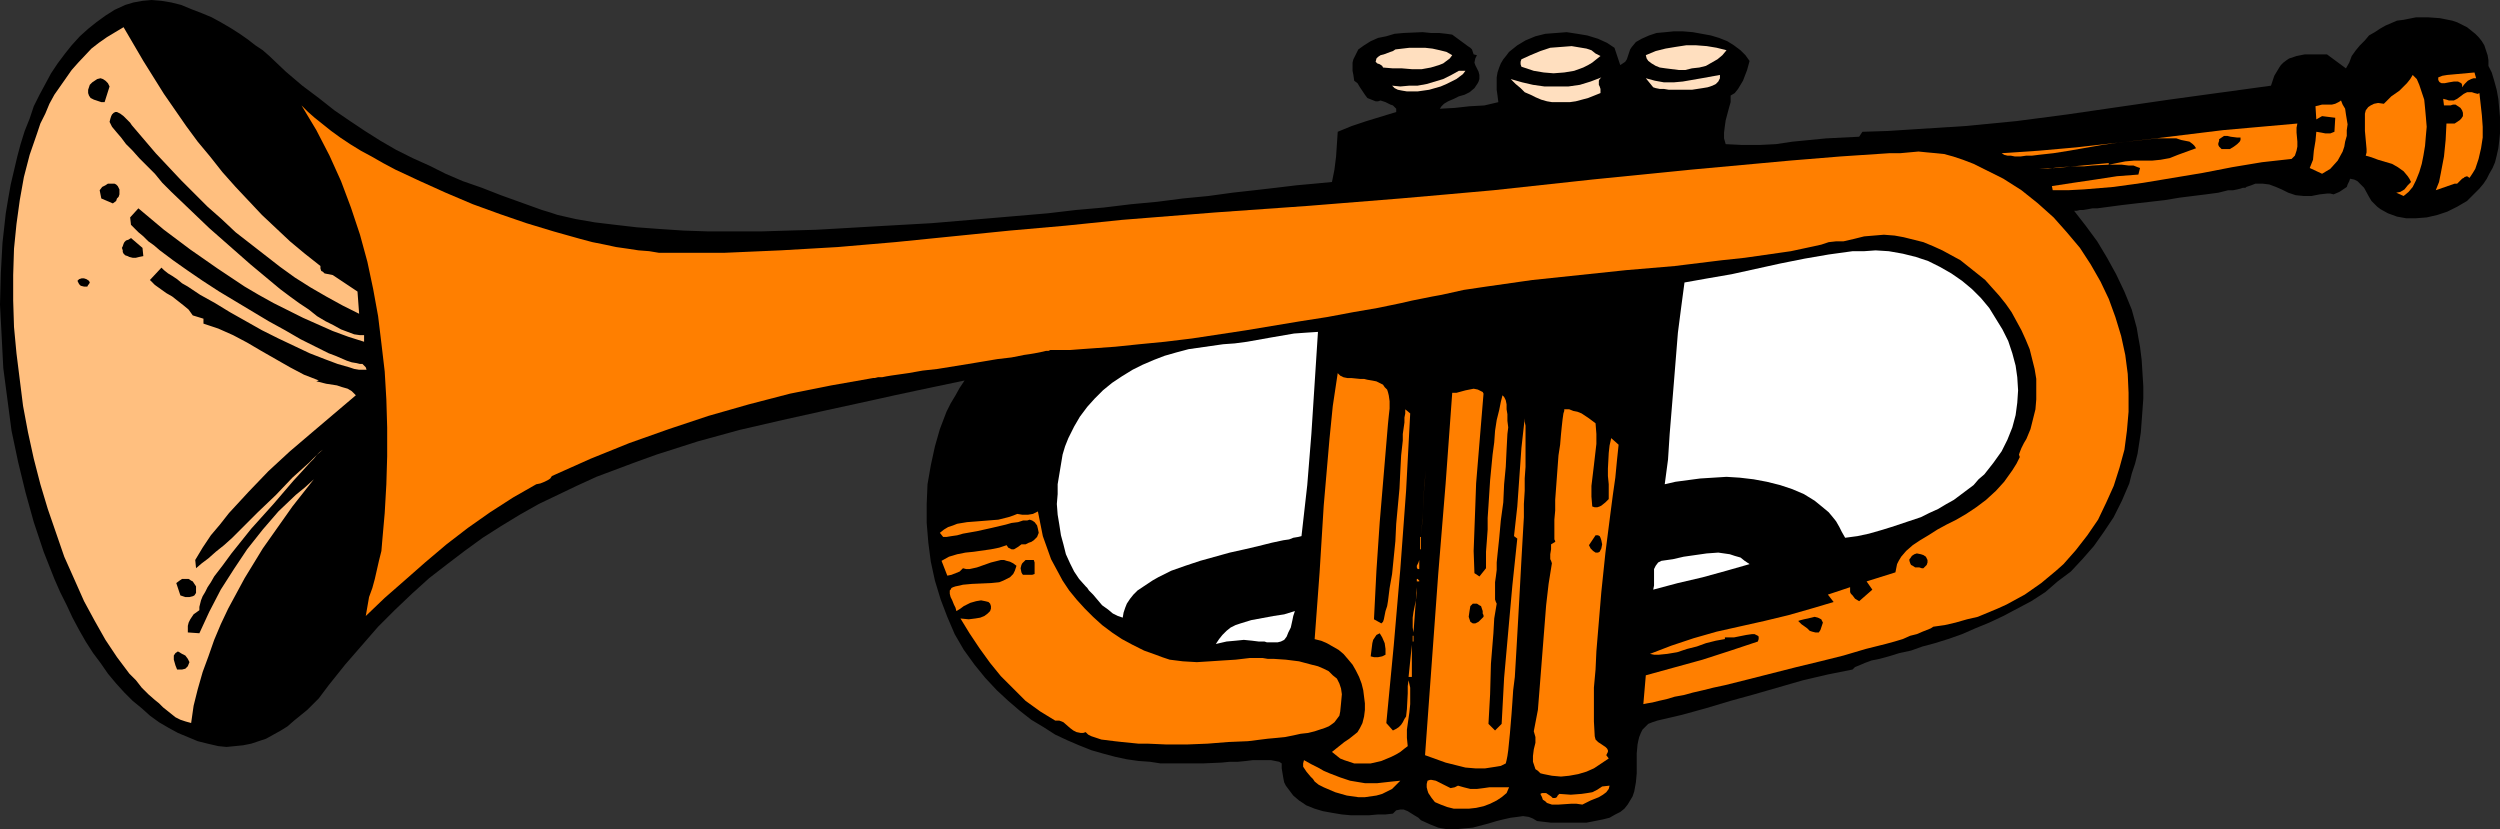 <?xml version="1.0" encoding="UTF-8" standalone="no"?>
<svg
   version="1.0"
   width="129.766mm"
   height="43.046mm"
   id="svg46"
   sodipodi:docname="Trumpet 16.wmf"
   xmlns:inkscape="http://www.inkscape.org/namespaces/inkscape"
   xmlns:sodipodi="http://sodipodi.sourceforge.net/DTD/sodipodi-0.dtd"
   xmlns="http://www.w3.org/2000/svg"
   xmlns:svg="http://www.w3.org/2000/svg">
  <rect width="100%" height="100%" fill="#333333" stroke="none"/>
  <sodipodi:namedview
     id="namedview46"
     pagecolor="#ffffff"
     bordercolor="#000000"
     borderopacity="0.25"
     inkscape:showpageshadow="2"
     inkscape:pageopacity="0.0"
     inkscape:pagecheckerboard="0"
     inkscape:deskcolor="#d1d1d1"
     inkscape:document-units="mm" />
  <defs
     id="defs1">
    <pattern
       id="WMFhbasepattern"
       patternUnits="userSpaceOnUse"
       width="6"
       height="6"
       x="0"
       y="0" />
  </defs>
  <path
     style="fill:#000000;fill-opacity:1;fill-rule:evenodd;stroke:none"
     d="m 261.307,35.705 0.485,-2.423 0.323,-2.585 0.162,-2.423 0.162,-2.423 2.747,-1.131 2.909,-0.969 5.818,-1.777 v -0.646 l -0.323,-0.323 -0.323,-0.323 -0.485,-0.162 -0.97,-0.485 -0.97,-0.323 -0.485,0.162 h -0.485 l -0.808,-0.323 -0.808,-0.323 -0.485,-0.646 -0.97,-1.454 -0.485,-0.808 -0.646,-0.485 -0.162,-1.131 -0.162,-0.808 v -0.808 -0.808 l 0.162,-0.646 0.323,-0.646 0.323,-0.646 0.323,-0.646 1.131,-0.808 1.293,-0.808 1.454,-0.646 1.616,-0.323 1.616,-0.485 1.778,-0.162 3.717,-0.162 1.616,0.162 h 1.616 l 1.454,0.162 1.131,0.162 3.07,2.262 0.485,0.323 0.323,0.323 0.323,0.969 0.646,0.162 -0.323,0.646 -0.162,0.808 0.162,0.485 0.323,0.646 0.323,0.646 0.162,0.646 v 0.808 l -0.162,0.485 -0.162,0.323 -0.323,0.485 -0.323,0.485 -0.97,0.808 -0.97,0.485 -1.131,0.323 -0.97,0.485 -1.131,0.485 -0.808,0.485 -0.485,0.485 -0.323,0.485 2.909,-0.162 2.909,-0.323 2.909,-0.162 2.747,-0.646 -0.162,-1.292 -0.162,-1.131 v -1.292 -1.131 l 0.162,-0.969 0.323,-0.969 0.323,-0.808 0.485,-0.808 0.646,-0.808 0.485,-0.646 1.616,-1.292 1.616,-0.969 1.939,-0.808 1.939,-0.485 2.101,-0.162 2.101,-0.162 2.101,0.323 1.939,0.323 2.101,0.646 1.778,0.808 1.454,0.969 1.131,3.393 0.485,-0.323 0.485,-0.323 0.323,-0.485 0.162,-0.485 0.162,-0.485 0.162,-0.485 0.162,-0.485 0.323,-0.485 0.808,-0.969 1.131,-0.646 1.454,-0.646 1.454,-0.485 1.778,-0.162 1.616,-0.162 h 1.778 l 1.939,0.162 1.778,0.323 1.778,0.323 1.616,0.485 1.616,0.646 1.293,0.808 1.293,0.969 0.97,0.969 0.808,1.131 -0.485,1.777 -0.808,2.1 -0.485,0.808 -0.485,0.808 -0.646,0.808 -0.808,0.485 v 1.292 l -0.323,1.131 -0.646,2.423 -0.162,1.131 -0.162,1.292 v 1.131 l 0.323,1.131 3.232,0.162 h 3.394 l 3.232,-0.162 3.232,-0.485 6.626,-0.646 3.232,-0.162 3.232,-0.162 0.646,-0.969 5.01,-0.162 5.01,-0.323 10.181,-0.646 10.019,-0.969 9.858,-1.292 20.038,-2.908 20.038,-2.747 0.323,-0.969 0.323,-0.969 0.485,-0.808 0.485,-0.808 0.323,-0.485 0.485,-0.485 0.646,-0.485 0.485,-0.323 1.454,-0.485 0.808,-0.162 0.808,-0.162 h 0.97 3.394 l 3.717,2.747 0.646,-1.131 0.485,-1.292 0.808,-1.131 0.808,-0.969 0.97,-0.969 0.808,-0.969 1.131,-0.646 0.97,-0.646 1.131,-0.646 1.131,-0.485 1.131,-0.485 1.293,-0.162 2.424,-0.485 h 2.424 l 2.262,0.162 2.424,0.485 0.97,0.323 0.97,0.485 0.97,0.485 0.808,0.646 0.808,0.646 0.646,0.646 0.646,0.808 0.485,0.808 0.323,0.969 0.323,0.969 0.162,0.969 v 1.131 l 0.646,1.292 0.485,1.616 0.485,1.777 0.323,1.777 0.162,1.777 0.162,1.777 v 3.231 l -0.162,1.616 -0.162,1.292 -0.323,1.454 -0.323,1.292 -0.485,1.131 -0.646,1.131 -0.485,0.969 -0.646,0.969 -0.808,0.969 -0.808,0.808 -1.616,1.616 -1.939,1.131 -1.939,0.969 -1.939,0.646 -2.101,0.485 -2.101,0.162 h -1.939 l -1.778,-0.323 -1.778,-0.646 -1.454,-0.808 -0.646,-0.485 -0.646,-0.646 -0.485,-0.485 -0.485,-0.808 -0.97,-1.777 -0.646,-0.646 -0.646,-0.646 -0.646,-0.323 -0.808,-0.162 -0.162,0.485 -0.323,0.646 -0.162,0.485 -0.485,0.323 -0.97,0.646 -1.131,0.485 -0.646,-0.162 h -0.646 l -1.454,0.162 -1.616,0.323 h -1.454 l -1.616,-0.162 -1.454,-0.485 -1.293,-0.646 -1.131,-0.485 -1.293,-0.485 -1.293,-0.162 h -0.646 -0.808 l -0.808,0.323 -0.97,0.323 -0.162,0.162 h -0.485 l -0.485,0.162 -0.646,0.162 -0.808,0.162 h -0.97 l -1.939,0.485 -2.424,0.323 -2.586,0.323 -2.586,0.323 -2.909,0.485 -5.656,0.646 -2.747,0.323 -2.424,0.323 -2.424,0.323 h -0.97 l -0.808,0.162 -0.97,0.162 h -0.646 l -0.646,0.162 h -0.485 l 2.262,2.908 2.262,3.07 1.939,3.231 1.778,3.231 1.616,3.393 1.454,3.554 0.97,3.554 0.323,1.939 0.323,1.777 0.323,2.585 0.162,2.585 0.162,2.585 v 2.423 l -0.162,2.262 -0.323,4.362 -0.646,4.201 -0.485,1.939 -0.646,1.939 -0.485,1.939 -1.454,3.393 -1.616,3.231 -1.939,2.908 -1.939,2.747 -2.262,2.585 -2.262,2.423 -2.586,1.939 -2.424,2.1 -2.747,1.777 -2.747,1.454 -2.747,1.454 -2.747,1.292 -2.747,1.131 -2.586,1.131 -2.747,0.969 -2.586,0.808 -2.424,0.646 -2.262,0.808 -2.262,0.485 -2.101,0.646 -1.778,0.485 -0.808,0.162 -0.808,0.162 -1.293,0.485 -1.131,0.485 -0.808,0.323 -0.485,0.485 -4.848,0.969 -4.848,1.131 -9.534,2.747 -4.686,1.292 -4.848,1.454 -4.686,1.292 -4.848,1.131 -0.97,0.323 -0.808,0.323 -0.485,0.485 -0.646,0.646 -0.323,0.646 -0.323,0.808 -0.162,0.646 -0.162,0.808 -0.162,1.777 v 3.877 l -0.162,1.777 -0.323,1.777 -0.323,0.969 -0.485,0.808 -0.485,0.808 -0.646,0.808 -0.808,0.646 -0.97,0.485 -1.131,0.646 -1.293,0.323 -1.616,0.323 -1.616,0.323 h -2.101 -2.262 -2.586 l -2.747,-0.323 -0.808,-0.485 -0.808,-0.323 -1.131,-0.162 -1.131,0.162 -1.293,0.162 -1.454,0.323 -1.293,0.323 -1.616,0.485 -3.07,0.808 -1.778,0.162 -1.616,0.162 h -1.616 l -1.778,-0.323 -1.616,-0.646 -1.778,-0.808 -0.485,-0.485 -0.808,-0.485 -1.293,-0.808 -0.808,-0.323 h -0.646 l -0.808,0.162 -0.323,0.323 -0.323,0.323 -1.454,0.162 h -1.454 l -1.778,0.162 h -1.778 -1.778 l -1.778,-0.162 -1.939,-0.323 -1.778,-0.323 -1.616,-0.485 -1.616,-0.646 -1.454,-0.969 -1.131,-0.969 -0.97,-1.292 -0.485,-0.646 -0.323,-0.646 -0.162,-0.808 -0.162,-0.969 -0.162,-0.969 v -0.969 l -0.485,-0.323 -0.808,-0.162 -0.808,-0.162 h -1.131 -1.131 -1.293 l -1.293,0.162 -1.616,0.162 h -1.616 l -1.616,0.162 -3.717,0.162 h -3.878 -4.363 l -2.101,-0.323 -2.262,-0.162 -2.262,-0.323 -2.262,-0.485 -2.424,-0.646 -2.262,-0.646 -2.424,-0.969 -2.262,-0.969 -2.424,-1.131 -2.262,-1.454 -2.424,-1.454 -2.262,-1.777 -2.262,-1.939 -2.262,-2.1 -2.262,-2.423 -2.101,-2.585 -2.101,-2.908 -1.778,-3.07 -1.454,-3.393 -1.293,-3.393 -1.131,-3.716 -0.808,-3.716 -0.485,-3.716 -0.323,-3.877 v -3.716 l 0.162,-3.877 0.646,-3.716 0.808,-3.716 0.97,-3.393 1.293,-3.393 0.808,-1.616 0.97,-1.616 0.808,-1.454 0.97,-1.454 -9.211,1.939 -4.525,0.969 -4.363,0.969 -8.888,1.939 -8.726,1.939 -8.403,1.939 -8.242,2.262 -4.04,1.292 -4.04,1.292 -4.04,1.454 -3.878,1.454 -3.878,1.454 -3.878,1.777 -3.717,1.777 -3.717,1.777 -3.717,2.1 -3.717,2.262 -3.555,2.262 -3.555,2.585 -3.394,2.585 -3.555,2.747 -3.394,3.07 -3.394,3.231 -3.232,3.231 -3.232,3.716 -3.232,3.716 -3.232,4.039 -1.939,2.585 -2.262,2.262 -2.586,2.1 -1.293,1.131 -1.293,0.808 -1.454,0.808 -1.454,0.808 -1.454,0.485 -1.454,0.485 -1.616,0.323 -1.616,0.162 -1.616,0.162 -1.616,-0.162 -2.101,-0.485 -1.939,-0.485 -1.939,-0.808 -1.939,-0.808 -1.778,-0.969 -1.939,-1.131 -1.778,-1.292 -1.616,-1.454 -1.778,-1.454 -1.616,-1.616 -1.616,-1.777 -1.616,-1.939 -1.454,-2.1 -1.454,-1.939 -1.454,-2.262 -1.293,-2.262 -1.293,-2.423 -1.131,-2.423 -1.293,-2.585 -1.131,-2.585 L 8.565,108.247 6.626,102.43 5.01,96.614 3.555,90.636 2.262,84.497 1.454,78.358 0.646,72.218 0.323,65.917 0,59.778 0.162,53.639 0.485,47.661 1.131,41.845 1.616,38.936 2.101,36.19 3.394,30.697 4.04,28.273 4.848,25.688 5.818,23.265 6.626,20.842 7.757,18.58 8.888,16.479 10.019,14.379 11.312,12.44 12.766,10.502 14.059,8.886 15.675,7.109 17.291,5.655 18.907,4.362 20.685,3.07 22.462,1.939 24.563,0.969 26.179,0.485 27.957,0.162 29.734,0 l 1.939,0.162 1.939,0.323 1.939,0.485 1.939,0.808 2.101,0.808 1.939,0.808 1.778,0.969 1.939,1.131 1.778,1.131 1.616,1.131 1.454,1.131 1.454,0.969 1.293,1.131 3.232,3.07 3.232,2.747 3.232,2.423 3.07,2.423 3.07,2.1 2.909,1.939 3.07,1.939 3.07,1.777 3.232,1.616 3.232,1.454 3.232,1.616 3.394,1.454 3.717,1.292 3.717,1.454 4.04,1.454 4.04,1.454 1.616,0.485 1.454,0.485 3.555,0.808 3.717,0.646 4.04,0.485 4.202,0.485 4.363,0.323 4.848,0.323 4.848,0.162 h 10.342 l 5.333,-0.162 5.494,-0.162 5.656,-0.323 5.494,-0.323 11.474,-0.646 11.474,-0.969 11.312,-0.969 5.494,-0.646 5.494,-0.485 5.333,-0.646 5.171,-0.485 5.01,-0.646 5.01,-0.485 4.686,-0.646 4.363,-0.485 4.202,-0.485 4.04,-0.485 3.555,-0.323 z"
     id="path1" />
  <path
     style="fill:#ffbf7f;fill-opacity:1;fill-rule:evenodd;stroke:none"
     d="m 24.24,5.332 3.878,6.624 4.04,6.462 4.363,6.301 2.262,3.07 2.424,2.908 2.424,3.07 2.586,2.908 2.586,2.747 2.586,2.747 2.747,2.585 2.747,2.585 2.909,2.423 3.07,2.423 v 0.485 l 0.162,0.485 0.323,0.162 0.323,0.323 0.808,0.162 0.808,0.162 4.848,3.231 0.323,4.362 -3.232,-1.616 -3.232,-1.777 -3.07,-1.777 -3.07,-1.939 -2.909,-2.1 -2.909,-2.262 -2.909,-2.262 -2.909,-2.262 -2.747,-2.585 -2.747,-2.423 -5.171,-5.17 -5.01,-5.332 -4.686,-5.493 -0.323,-0.485 -0.646,-0.646 -0.646,-0.646 -0.646,-0.485 -0.646,-0.323 h -0.323 l -0.323,0.162 -0.323,0.323 -0.162,0.323 -0.162,0.485 -0.162,0.646 0.485,0.969 0.808,0.969 0.97,1.131 0.97,1.292 1.293,1.292 1.293,1.454 1.454,1.454 1.616,1.616 1.454,1.777 1.778,1.777 3.717,3.554 3.717,3.554 4.04,3.554 4.04,3.554 3.878,3.231 1.939,1.616 1.939,1.454 1.778,1.292 1.939,1.292 1.616,1.292 1.616,0.969 1.616,0.808 1.454,0.808 1.293,0.485 1.293,0.485 1.131,0.162 h 0.808 v 1.292 l -3.07,-0.969 -3.07,-1.131 -2.909,-1.292 -2.909,-1.292 -2.909,-1.454 -2.909,-1.454 -2.909,-1.616 -2.747,-1.616 -5.333,-3.554 -5.333,-3.716 -5.171,-3.877 -5.01,-4.201 -1.616,1.777 0.162,1.454 0.646,0.646 0.808,0.808 0.97,0.808 0.97,0.969 1.131,0.808 1.131,0.969 2.586,1.939 2.747,1.939 3.07,2.1 3.232,2.1 3.232,1.939 6.464,3.877 3.232,1.777 3.07,1.777 2.909,1.454 2.586,1.292 1.293,0.485 1.131,0.485 1.131,0.485 0.97,0.323 0.97,0.162 0.646,0.162 h 0.485 l 0.323,0.323 0.323,0.323 0.162,0.485 H 71.266 70.458 l -0.97,-0.162 -0.97,-0.323 -1.131,-0.323 -1.131,-0.323 -1.293,-0.485 -1.293,-0.485 -2.909,-1.131 -3.07,-1.454 -3.07,-1.454 -3.232,-1.616 -6.302,-3.554 -2.909,-1.777 -2.909,-1.616 -2.424,-1.616 -1.131,-0.646 -0.97,-0.808 -0.97,-0.646 -0.808,-0.485 -0.808,-0.646 -0.485,-0.485 -2.262,2.423 0.97,0.969 1.131,0.808 1.131,0.808 1.131,0.646 2.262,1.777 0.97,0.808 0.808,1.131 2.101,0.646 v 0.969 l 1.454,0.485 1.454,0.485 2.909,1.292 2.747,1.454 2.747,1.616 5.656,3.231 2.747,1.454 2.909,1.131 -0.485,0.162 1.939,0.485 2.101,0.323 0.97,0.323 1.131,0.323 0.808,0.485 0.808,0.808 -8.565,7.27 -4.363,3.716 -4.202,3.877 -3.878,4.039 -3.878,4.201 -1.778,2.262 -1.778,2.1 -1.616,2.423 -1.454,2.423 0.162,1.616 1.131,-0.969 1.293,-0.969 1.454,-1.292 1.616,-1.292 1.616,-1.454 1.616,-1.616 3.394,-3.393 3.555,-3.393 3.232,-3.393 1.616,-1.454 1.616,-1.454 1.454,-1.454 1.293,-1.131 -0.646,0.485 -0.485,0.485 -0.646,0.808 -0.646,0.646 -1.616,1.777 -1.778,1.939 -1.939,2.262 -1.939,2.262 -4.363,4.847 -1.939,2.423 -1.939,2.423 -1.778,2.423 -1.616,2.1 -0.646,1.131 -0.646,0.969 -0.485,0.969 -0.485,0.808 -0.323,0.808 -0.162,0.646 -0.162,0.646 v 0.646 l -1.131,0.808 -0.646,0.969 -0.323,0.646 -0.162,0.646 v 0.646 0.646 l 2.262,0.162 1.939,-4.201 2.262,-4.362 2.586,-4.039 2.586,-3.877 3.07,-3.877 3.07,-3.554 3.394,-3.231 1.778,-1.454 1.778,-1.616 -4.202,5.332 -3.878,5.493 -1.939,2.747 -1.778,2.908 -1.778,2.908 -3.232,5.978 -1.454,3.07 -1.293,3.07 -1.131,3.231 -1.131,3.07 -0.97,3.393 -0.808,3.231 -0.485,3.393 -1.131,-0.323 -0.97,-0.323 -0.97,-0.485 -0.808,-0.646 -1.616,-1.292 -0.808,-0.808 -0.808,-0.646 -1.293,-1.131 -1.293,-1.292 -1.131,-1.454 -1.293,-1.292 -2.424,-3.231 -2.262,-3.393 -2.101,-3.716 -2.101,-3.877 -1.939,-4.362 L 12.605,109.216 10.989,104.531 9.373,99.845 7.918,94.999 6.626,89.99 5.494,84.82 4.525,79.65 3.878,74.48 3.232,69.31 2.747,64.14 2.586,58.97 v -5.008 l 0.162,-5.17 0.485,-4.847 0.646,-4.685 0.808,-4.524 1.131,-4.362 1.454,-4.201 0.646,-1.939 0.97,-1.939 0.808,-1.939 0.97,-1.777 1.131,-1.616 1.131,-1.616 1.131,-1.616 1.293,-1.454 2.586,-2.747 1.454,-1.131 1.616,-1.131 1.616,-0.969 z"
     id="path2" />
  <path
     style="fill:#ffdfbf;fill-opacity:1;fill-rule:evenodd;stroke:none"
     d="m 338.713,9.855 -0.808,0.969 -0.97,0.808 -1.131,0.646 -1.131,0.646 -1.293,0.323 -1.454,0.162 -1.293,0.323 h -1.293 l -1.293,-0.162 -1.293,-0.162 -1.131,-0.162 -0.808,-0.323 -0.808,-0.485 -0.646,-0.485 -0.323,-0.485 -0.162,-0.646 1.939,-0.808 1.939,-0.485 1.939,-0.323 2.101,-0.323 h 1.939 l 2.101,0.162 1.939,0.323 z"
     id="path3" />
  <path
     style="fill:#ffdfbf;fill-opacity:1;fill-rule:evenodd;stroke:none"
     d="m 313.988,10.986 -0.808,0.646 -0.808,0.646 -0.808,0.485 -0.97,0.485 -1.778,0.646 -1.939,0.323 -2.101,0.162 -1.939,-0.162 -1.939,-0.323 -1.939,-0.646 -0.485,-0.162 -0.162,-0.485 V 12.117 l 0.162,-0.485 1.778,-0.808 1.939,-0.808 1.939,-0.646 2.101,-0.162 2.101,-0.162 0.97,0.162 0.97,0.162 0.97,0.162 0.97,0.323 0.808,0.646 z"
     id="path4" />
  <path
     style="fill:#ffdfbf;fill-opacity:1;fill-rule:evenodd;stroke:none"
     d="m 284.9,10.825 -0.485,0.646 -0.646,0.485 -0.646,0.485 -0.808,0.323 -1.616,0.485 -1.778,0.323 h -1.939 l -1.939,-0.162 h -1.778 l -1.939,-0.162 -0.162,-0.323 -0.485,-0.323 -0.485,-0.162 -0.323,-0.323 0.162,-0.646 0.323,-0.323 0.485,-0.323 0.646,-0.162 1.293,-0.485 0.485,-0.162 0.485,-0.323 2.747,-0.323 h 3.07 l 1.454,0.162 1.454,0.323 1.293,0.323 z"
     id="path5" />
  <path
     style="fill:#ffdfbf;fill-opacity:1;fill-rule:evenodd;stroke:none"
     d="m 287.486,13.894 -0.485,0.646 -0.646,0.485 -0.646,0.485 -0.97,0.485 -0.97,0.485 -1.131,0.485 -2.262,0.646 -2.262,0.323 h -1.131 -0.97 l -0.97,-0.162 -0.808,-0.162 -0.646,-0.323 -0.485,-0.485 1.616,0.162 1.778,-0.162 h 1.616 l 1.778,-0.323 1.616,-0.485 1.616,-0.485 1.616,-0.808 1.454,-0.808 z"
     id="path6" />
  <path
     style="fill:#ff7f00;fill-opacity:1;fill-rule:evenodd;stroke:none"
     d="m 485.769,15.348 h -0.485 l -0.485,0.162 -0.646,0.323 -0.646,0.646 -0.485,0.646 V 16.641 l -0.162,-0.323 -0.323,-0.162 -0.323,-0.162 h -0.808 l -0.97,0.162 -0.808,0.162 h -0.646 l -0.323,-0.162 -0.162,-0.162 -0.162,-0.323 v -0.485 l 0.808,-0.323 0.97,-0.162 1.778,-0.162 1.778,-0.162 1.778,-0.162 z"
     id="path7" />
  <path
     style="fill:#ffdfbf;fill-opacity:1;fill-rule:evenodd;stroke:none"
     d="m 337.42,14.702 v 0.646 l -0.323,0.646 -0.485,0.485 -0.646,0.323 -0.97,0.323 -0.97,0.162 -2.101,0.323 h -2.424 -2.101 l -0.97,-0.162 h -0.808 l -0.808,-0.162 -0.485,-0.162 -1.454,-1.777 1.778,0.485 1.778,0.323 h 1.939 l 1.778,-0.162 3.717,-0.646 z"
     id="path8" />
  <path
     style="fill:#ff7f00;fill-opacity:1;fill-rule:evenodd;stroke:none"
     d="m 471.548,38.452 -1.454,-0.646 0.808,-0.162 0.808,-0.485 0.646,-0.808 0.646,-0.646 -0.323,-0.646 -0.323,-0.485 -0.808,-0.969 -1.131,-0.808 -1.131,-0.646 -2.747,-0.808 -1.293,-0.485 -1.131,-0.323 0.162,-0.646 v -0.646 l -0.162,-1.777 -0.162,-1.777 v -1.777 -0.808 -0.808 l 0.162,-0.646 0.485,-0.646 0.485,-0.323 0.646,-0.323 0.808,-0.162 1.131,0.162 1.454,-1.454 1.616,-1.131 1.454,-1.454 0.646,-0.808 0.485,-0.808 0.808,0.808 0.485,1.131 0.485,1.454 0.485,1.454 0.162,1.616 0.162,1.777 0.162,1.939 -0.162,1.777 -0.162,1.939 -0.323,1.939 -0.323,1.616 -0.485,1.616 -0.646,1.616 -0.646,1.292 -0.808,0.969 z"
     id="path9" />
  <path
     style="fill:#ffdfbf;fill-opacity:1;fill-rule:evenodd;stroke:none"
     d="m 313.988,18.257 -2.424,0.969 -2.424,0.646 -1.131,0.162 h -1.131 -1.131 -1.293 l -0.97,-0.162 -1.131,-0.323 -1.131,-0.485 -0.97,-0.485 -1.131,-0.485 -0.808,-0.808 -0.97,-0.808 -0.97,-0.969 2.262,0.646 2.101,0.485 2.262,0.323 h 2.424 2.262 l 2.262,-0.323 2.101,-0.646 2.101,-0.808 -0.323,0.323 -0.162,0.323 V 16.641 l 0.162,0.323 0.162,0.485 v 0.323 z"
     id="path10" />
  <path
     style="fill:#000000;fill-opacity:1;fill-rule:evenodd;stroke:none"
     d="m 21.493,16.964 -0.97,3.07 h -0.646 l -0.485,-0.162 -0.97,-0.323 -0.646,-0.323 -0.323,-0.485 -0.162,-0.485 v -0.646 l 0.162,-0.485 0.162,-0.485 0.485,-0.485 0.485,-0.323 0.485,-0.323 0.646,-0.162 0.485,0.162 0.485,0.323 0.485,0.485 z"
     id="path11" />
  <path
     style="fill:#ff7f00;fill-opacity:1;fill-rule:evenodd;stroke:none"
     d="m 486.415,18.257 0.485,4.362 0.162,2.262 v 2.1 l -0.323,2.1 -0.485,2.1 -0.646,1.939 -0.485,0.808 -0.646,0.969 -0.485,-0.323 -0.485,0.162 -0.162,0.162 -0.323,0.162 -0.646,0.646 -0.323,0.323 h -0.485 l -3.717,1.292 0.646,-1.616 0.323,-1.616 0.646,-3.393 0.323,-3.231 0.162,-3.231 h 0.485 0.646 0.485 l 0.485,-0.323 0.485,-0.323 0.323,-0.323 0.323,-0.485 v -0.646 l -0.162,-0.485 -0.323,-0.485 -0.97,-0.646 h -0.485 l -0.485,0.162 h -0.485 -0.808 l -0.162,-1.292 0.646,0.162 0.485,0.162 h 0.646 0.323 l 0.646,-0.323 0.646,-0.485 0.646,-0.485 0.646,-0.323 h 0.97 l 0.485,0.162 0.646,0.162 v 0 z"
     id="path12" />
  <path
     style="fill:#ff7f00;fill-opacity:1;fill-rule:evenodd;stroke:none"
     d="m 455.55,34.09 -2.424,-1.131 0.323,-0.808 0.323,-0.808 0.162,-1.777 0.323,-1.939 0.162,-1.777 0.97,0.162 0.808,0.162 h 0.97 l 0.808,-0.323 0.162,-2.747 -2.586,-0.323 -1.131,0.646 -0.162,-2.585 0.646,-0.162 0.646,-0.162 h 1.293 0.646 l 0.646,-0.162 0.646,-0.323 0.485,-0.323 0.323,0.808 0.485,0.808 0.162,1.131 0.323,1.939 -0.162,1.131 v 1.131 l -0.323,1.131 -0.162,0.969 -0.323,0.969 -0.97,1.777 -1.454,1.616 -0.808,0.485 z"
     id="path13" />
  <path
     style="fill:#ff7f00;fill-opacity:1;fill-rule:evenodd;stroke:none"
     d="m 379.275,122.949 -0.485,0.323 -0.808,0.323 -0.808,0.323 -1.131,0.485 -1.293,0.323 -1.454,0.646 -1.616,0.485 -1.778,0.485 -1.939,0.485 -1.939,0.485 -4.363,1.292 -4.525,1.131 -4.686,1.131 -9.534,2.423 -4.525,1.131 -2.262,0.485 -1.939,0.485 -2.101,0.485 -1.778,0.485 -1.778,0.323 -1.616,0.485 -1.454,0.323 -1.293,0.323 -0.97,0.162 -0.808,0.162 0.485,-5.655 11.15,-3.07 5.494,-1.777 5.333,-1.777 0.162,-0.485 v -0.485 l -0.162,-0.162 -0.323,-0.162 -0.323,-0.162 h -0.485 l -1.131,0.162 -2.424,0.485 h -1.131 -0.323 -0.323 v 0 0.323 l -1.778,0.323 -1.939,0.485 -1.778,0.646 -1.939,0.485 -1.939,0.646 -1.939,0.323 -1.616,0.162 h -0.97 l -0.808,-0.162 2.101,-0.808 2.101,-0.808 4.363,-1.454 4.525,-1.292 9.373,-2.1 4.686,-1.131 4.525,-1.292 4.363,-1.292 -1.131,-1.454 -0.485,0.162 4.848,-1.616 v 0.485 0.485 l 0.162,0.323 0.323,0.323 0.485,0.646 0.808,0.485 2.586,-2.262 -1.131,-1.616 5.656,-1.777 0.162,-0.808 0.162,-0.808 0.323,-0.646 0.485,-0.808 0.97,-1.131 1.293,-1.131 1.454,-0.969 1.616,-0.969 1.778,-1.131 1.778,-0.969 1.939,-0.969 1.939,-1.131 1.939,-1.292 1.939,-1.454 1.939,-1.777 1.616,-1.777 0.808,-1.131 0.808,-1.131 0.808,-1.292 0.646,-1.292 -0.162,-0.485 0.162,-0.485 0.323,-0.808 0.485,-0.969 0.485,-0.808 0.808,-1.939 0.485,-1.939 0.485,-1.939 0.162,-1.939 v -2.1 -1.939 l -0.323,-1.939 -0.485,-1.939 -0.485,-1.939 -0.808,-1.939 -0.808,-1.777 -0.97,-1.777 -0.97,-1.777 -1.131,-1.616 -1.293,-1.616 -1.454,-1.616 -1.293,-1.454 -1.616,-1.292 -1.616,-1.292 -1.616,-1.292 -1.778,-0.969 -1.778,-0.969 -1.778,-0.808 -1.939,-0.808 -1.939,-0.485 -1.939,-0.485 -1.778,-0.323 -2.101,-0.162 -1.939,0.162 -1.939,0.162 -1.939,0.485 -2.101,0.485 h -0.808 -0.646 l -1.454,0.162 -1.454,0.485 -1.454,0.323 -4.525,0.969 -4.525,0.646 -4.525,0.646 -4.525,0.485 -9.211,1.131 -9.534,0.808 -9.211,0.969 -9.211,0.969 -4.525,0.646 -4.525,0.646 -4.363,0.646 -4.363,0.969 -1.778,0.323 -4.04,0.808 -2.101,0.485 -4.686,0.969 -4.686,0.808 -5.171,0.969 -5.171,0.808 -10.666,1.777 -10.666,1.616 -5.333,0.646 -5.01,0.485 -4.686,0.485 -4.525,0.323 -2.262,0.162 -2.101,0.162 h -1.939 -1.778 -0.162 l -0.323,0.162 h -0.485 l -0.646,0.162 -0.808,0.162 -0.808,0.162 -0.97,0.162 -1.131,0.162 -2.424,0.485 -2.747,0.323 -2.909,0.485 -2.909,0.485 -5.979,0.969 -2.909,0.323 -2.747,0.485 -2.262,0.323 -1.131,0.162 -0.97,0.162 -0.808,0.162 h -0.808 l -0.646,0.162 h -0.323 l -8.242,1.454 -8.08,1.616 -8.08,2.1 -7.918,2.262 -7.757,2.585 -7.757,2.747 -7.595,3.07 -7.595,3.393 -0.323,0.485 -0.485,0.323 -0.646,0.323 -0.808,0.323 -0.808,0.162 -2.262,1.292 -2.262,1.292 -4.525,2.908 -4.363,3.07 -4.202,3.231 -4.202,3.554 -4.04,3.554 -3.878,3.393 -3.717,3.554 0.646,-3.716 0.646,-1.777 0.485,-1.777 0.808,-3.554 0.485,-1.939 0.162,-1.939 0.485,-5.493 0.323,-5.655 0.162,-5.493 v -5.655 l -0.162,-5.493 -0.323,-5.493 -0.646,-5.493 -0.646,-5.332 -0.97,-5.332 -1.131,-5.332 -1.454,-5.332 -1.778,-5.332 -1.939,-5.17 -2.262,-5.008 -2.586,-5.008 -2.909,-4.847 1.293,1.292 1.293,1.131 1.616,1.292 1.616,1.292 1.778,1.292 1.939,1.292 2.101,1.292 2.101,1.131 2.262,1.292 2.424,1.292 4.848,2.262 5.01,2.262 5.333,2.262 5.333,1.939 5.171,1.777 5.333,1.616 5.171,1.454 2.424,0.646 2.424,0.485 2.262,0.485 2.262,0.323 2.101,0.323 2.101,0.162 1.939,0.323 h 1.778 5.494 5.494 l 11.15,-0.485 11.15,-0.646 11.312,-0.969 22.462,-2.262 10.989,-0.969 10.989,-1.131 18.261,-1.454 18.261,-1.292 18.099,-1.454 9.211,-0.808 9.05,-0.808 19.392,-2.1 19.392,-1.939 19.392,-1.777 9.858,-0.808 9.696,-0.646 h 2.101 l 1.778,-0.162 1.778,-0.162 1.616,0.162 1.778,0.162 1.616,0.162 1.778,0.485 1.939,0.646 2.101,0.808 1.939,0.969 1.939,0.969 1.939,0.969 1.778,1.131 1.778,1.131 1.616,1.292 1.616,1.292 3.07,2.747 2.586,2.908 2.586,3.07 2.101,3.231 1.939,3.393 1.616,3.393 1.293,3.554 1.131,3.716 0.808,3.716 0.485,3.716 0.162,3.716 v 3.716 l -0.323,3.716 -0.485,3.716 -0.97,3.554 -1.131,3.554 -1.454,3.231 -1.616,3.393 -2.101,3.07 -2.262,2.908 -2.424,2.747 -1.454,1.292 -2.909,2.423 -1.616,1.131 -1.616,1.131 -1.778,0.969 -1.778,0.969 -1.778,0.808 -1.939,0.808 -1.939,0.808 -2.101,0.485 -2.262,0.646 -2.101,0.485 z"
     id="path14" />
  <path
     style="fill:#ff7f00;fill-opacity:1;fill-rule:evenodd;stroke:none"
     d="m 450.702,24.234 -0.162,0.808 v 0.969 l 0.162,1.777 v 0.969 l -0.162,0.808 -0.323,0.969 -0.646,0.646 -5.818,0.646 -5.818,0.969 -5.818,1.131 -5.818,0.969 -5.818,0.969 -5.818,0.808 -5.818,0.485 -3.07,0.162 h -3.07 l -0.162,-0.808 4.202,-0.646 4.363,-0.646 4.202,-0.646 4.202,-0.323 0.323,-1.292 -0.485,-0.162 -0.808,-0.323 h -0.97 l -1.293,-0.162 h -2.747 l -3.07,0.162 -1.616,0.162 h -1.616 l -3.07,0.162 -1.293,0.162 -1.131,0.162 h -1.131 -0.646 l 3.394,-0.162 3.394,-0.323 6.949,-0.646 v 0.323 l 1.616,-0.323 1.616,-0.323 1.778,-0.162 h 1.778 1.778 l 1.616,-0.162 1.778,-0.323 1.616,-0.646 3.555,-1.292 -0.323,-0.485 -0.323,-0.323 -0.646,-0.485 -0.808,-0.162 -0.808,-0.162 -0.97,-0.323 h -1.131 -1.293 -1.293 l -1.454,0.162 -2.909,0.323 -3.07,0.323 -3.394,0.485 -6.464,1.131 -3.07,0.485 -2.909,0.323 -1.293,0.162 h -1.131 l -1.131,0.162 h -1.131 l -0.808,-0.162 h -0.646 l -0.646,-0.162 -0.485,-0.323 7.272,-0.485 7.272,-0.646 14.382,-1.616 14.544,-1.777 7.272,-0.646 z"
     id="path15" />
  <path
     style="fill:#000000;fill-opacity:1;fill-rule:evenodd;stroke:none"
     d="m 439.551,26.981 v 0.485 l -0.162,0.323 -0.485,0.485 -0.646,0.485 -0.808,0.485 h -0.808 -0.808 l -0.162,-0.162 -0.323,-0.323 -0.162,-0.323 v -0.323 l 0.162,-0.485 v -0.323 l 0.485,-0.323 0.485,-0.323 h 0.646 l 0.646,0.162 1.293,0.162 z"
     id="path16" />
  <path
     style="fill:#ffffff;fill-opacity:1;fill-rule:evenodd;stroke:none"
     d="m 398.344,33.12 h 0.97 z"
     id="path17" />
  <path
     style="fill:#000000;fill-opacity:1;fill-rule:evenodd;stroke:none"
     d="m 22.139,39.906 -2.262,-0.969 -0.323,-1.616 0.485,-0.646 0.646,-0.323 0.485,-0.323 h 0.485 0.323 0.485 l 0.323,0.162 0.323,0.323 0.162,0.323 0.162,0.323 v 0.485 0.485 l -0.162,0.485 -0.323,0.323 -0.162,0.485 z"
     id="path18" />
  <path
     style="fill:#000000;fill-opacity:1;fill-rule:evenodd;stroke:none"
     d="m 27.957,48.63 0.162,1.616 -0.808,0.162 -0.646,0.162 h -0.646 l -0.646,-0.162 -0.323,-0.162 -0.485,-0.162 -0.323,-0.323 -0.162,-0.323 v -0.323 l -0.162,-0.485 0.162,-0.323 0.162,-0.485 0.162,-0.323 0.323,-0.323 0.485,-0.162 0.485,-0.323 z"
     id="path19" />
  <path
     style="fill:#ffffff;fill-opacity:1;fill-rule:evenodd;stroke:none"
     d="m 361.984,105.5 -0.646,-1.131 -0.485,-0.969 -0.646,-1.131 -0.646,-0.808 -0.808,-0.969 -0.97,-0.808 -1.778,-1.454 -2.101,-1.292 -2.262,-0.969 -2.424,-0.808 -2.586,-0.646 -2.586,-0.485 -2.747,-0.323 -2.586,-0.162 -2.586,0.162 -2.586,0.162 -2.424,0.323 -2.424,0.323 -2.101,0.485 0.646,-4.847 0.323,-5.008 0.808,-9.855 0.808,-10.017 0.646,-5.008 0.646,-4.847 4.525,-0.808 4.686,-0.808 9.534,-2.1 4.848,-0.969 4.686,-0.808 4.686,-0.646 h 2.262 l 2.262,-0.162 2.586,0.162 2.747,0.485 2.586,0.646 2.424,0.808 2.262,1.131 2.262,1.292 2.101,1.454 1.939,1.616 1.778,1.777 1.616,1.939 1.293,2.1 1.293,2.1 1.131,2.262 0.808,2.423 0.646,2.423 0.323,2.262 0.162,2.585 -0.162,2.423 -0.323,2.423 -0.646,2.423 -0.97,2.423 -1.131,2.262 -1.616,2.262 -1.778,2.262 -1.131,0.969 -0.97,1.131 -1.293,0.969 -1.293,0.969 -1.293,0.969 -1.454,0.808 -1.616,0.969 -1.778,0.808 -1.616,0.808 -1.939,0.646 -1.939,0.646 -1.939,0.646 -2.101,0.646 -2.262,0.646 -2.262,0.485 z"
     id="path20" />
  <path
     style="fill:#000000;fill-opacity:1;fill-rule:evenodd;stroke:none"
     d="m 17.13,56.224 h -0.646 l -0.646,-0.162 -0.323,-0.323 -0.323,-0.646 0.323,-0.323 0.485,-0.162 h 0.485 l 0.485,0.162 0.485,0.323 0.162,0.323 -0.162,0.323 -0.162,0.162 z"
     id="path21" />
  <path
     style="fill:#ffffff;fill-opacity:1;fill-rule:evenodd;stroke:none"
     d="m 258.56,65.11 -0.646,10.017 -0.646,10.017 -0.808,10.017 -1.131,10.017 -0.646,0.162 -0.97,0.162 -0.808,0.323 -1.131,0.162 -2.262,0.485 -2.586,0.646 -2.747,0.646 -2.909,0.646 -2.909,0.808 -2.909,0.808 -2.909,0.969 -2.747,0.969 -2.586,1.292 -1.131,0.646 -0.97,0.646 -0.97,0.646 -0.97,0.646 -0.808,0.808 -0.646,0.808 -0.646,0.969 -0.323,0.808 -0.323,0.969 -0.162,0.969 -0.97,-0.323 -0.97,-0.485 -0.97,-0.808 -1.131,-0.808 -1.778,-2.1 -0.808,-0.808 -0.323,-0.485 -0.323,-0.323 -1.293,-1.454 -0.97,-1.454 -0.808,-1.616 -0.808,-1.777 -0.485,-1.939 -0.485,-1.777 -0.323,-2.1 -0.323,-1.939 -0.162,-2.1 0.162,-1.939 v -1.939 l 0.323,-1.939 0.323,-1.939 0.323,-1.939 0.485,-1.616 0.646,-1.616 1.131,-2.262 1.131,-1.939 1.454,-1.939 1.454,-1.616 1.616,-1.616 1.778,-1.454 1.939,-1.292 2.101,-1.292 1.939,-0.969 2.262,-0.969 2.101,-0.808 2.262,-0.646 2.424,-0.646 2.262,-0.323 2.262,-0.323 2.262,-0.323 2.262,-0.162 2.424,-0.323 4.525,-0.808 4.686,-0.808 2.262,-0.162 z"
     id="path22" />
  <path
     style="fill:#ff7f00;fill-opacity:1;fill-rule:evenodd;stroke:none"
     d="m 269.548,121.495 1.454,0.808 0.323,-0.323 0.162,-0.485 0.162,-0.808 0.162,-0.808 0.323,-0.969 0.162,-0.969 0.162,-1.292 0.162,-1.292 0.485,-2.747 0.323,-3.231 0.323,-3.231 0.162,-3.393 0.646,-6.947 0.162,-3.393 0.162,-3.07 0.323,-2.908 v -1.292 l 0.162,-1.131 0.162,-1.131 v -0.969 l 0.162,-0.808 v -0.808 l 0.97,0.808 -0.808,15.187 -1.131,15.348 -1.293,15.025 -1.454,15.187 1.293,1.454 0.646,-0.323 0.485,-0.323 0.485,-0.485 0.323,-0.485 0.323,-0.646 0.323,-0.485 0.162,-1.454 0.162,-3.07 v -1.454 l 0.162,-1.131 0.323,1.454 v 1.616 1.616 l -0.162,1.616 -0.485,3.393 v 1.616 l 0.162,1.616 -0.646,0.485 -0.808,0.646 -0.808,0.485 -0.97,0.485 -1.939,0.808 -2.101,0.485 h -1.131 -0.97 -1.131 l -0.97,-0.323 -0.97,-0.323 -0.808,-0.323 -0.808,-0.646 -0.808,-0.646 0.808,-0.646 1.616,-1.292 0.97,-0.646 0.808,-0.646 0.808,-0.646 0.485,-0.808 0.485,-0.969 0.323,-1.292 0.162,-1.292 v -1.292 l -0.162,-1.292 -0.162,-1.292 -0.323,-1.292 -0.485,-1.292 -0.646,-1.292 -0.646,-1.131 -0.808,-0.969 -0.97,-1.131 -0.97,-0.808 -1.131,-0.646 -1.131,-0.646 -1.131,-0.485 -1.293,-0.323 0.97,-13.087 0.808,-13.087 1.131,-13.087 0.646,-6.462 0.97,-6.462 0.485,0.485 0.646,0.323 0.808,0.162 h 0.808 l 1.616,0.162 h 0.808 l 0.646,0.162 0.97,0.162 0.808,0.162 0.646,0.323 0.646,0.323 0.323,0.485 0.485,0.485 0.162,0.485 0.162,0.646 0.162,1.131 v 1.454 l -0.162,1.454 -0.162,1.616 -1.616,19.226 -0.646,9.532 z"
     id="path23" />
  <path
     style="fill:#ff7f00;fill-opacity:1;fill-rule:evenodd;stroke:none"
     d="m 291.041,77.227 -1.454,17.61 -0.162,4.524 -0.162,4.362 -0.162,4.362 0.162,4.524 v -0.162 l 0.97,0.646 1.293,-1.616 v -1.454 -1.777 l 0.162,-2.1 0.162,-2.262 v -2.262 l 0.162,-2.423 0.323,-5.008 0.485,-5.008 0.323,-2.423 0.162,-2.262 0.323,-2.1 0.485,-1.939 0.323,-1.616 0.323,-1.292 0.323,0.323 0.323,0.646 0.162,0.808 v 0.969 l 0.162,0.969 v 1.292 l 0.162,1.292 -0.162,1.292 -0.162,3.07 -0.162,3.393 -0.323,3.393 -0.162,3.554 -0.485,3.554 -0.323,3.554 -0.323,3.07 -0.162,1.616 v 1.454 l -0.162,1.292 -0.162,1.131 v 1.131 1.777 0.485 l 0.162,0.485 0.162,0.323 -0.485,2.908 -0.162,2.908 -0.485,5.978 -0.162,5.978 -0.323,5.816 1.293,1.292 1.293,-1.292 0.485,-9.047 0.808,-9.047 0.808,-9.047 0.97,-9.209 -0.646,-0.485 0.646,-5.816 0.808,-11.471 0.646,-5.816 v 0.646 l 0.162,0.808 v 1.131 5.008 1.939 l -0.162,2.262 v 2.423 l -0.162,2.585 v 2.585 l -0.162,2.747 -0.323,5.655 -0.323,5.978 -0.323,5.816 -0.323,5.655 -0.162,2.747 -0.162,2.747 -0.323,2.585 -0.162,2.423 -0.162,2.262 -0.162,1.939 -0.162,1.939 -0.162,1.616 -0.162,1.616 -0.162,1.131 -0.162,0.808 -0.162,0.646 -0.97,0.485 -0.97,0.162 -2.101,0.323 h -1.939 l -1.939,-0.162 -1.939,-0.485 -1.939,-0.485 -4.04,-1.454 2.586,-35.544 1.454,-17.772 1.293,-17.772 h 0.808 l 1.778,-0.485 0.808,-0.162 0.808,-0.162 0.808,0.162 0.646,0.323 0.323,0.162 z"
     id="path24" />
  <path
     style="fill:#ff7f00;fill-opacity:1;fill-rule:evenodd;stroke:none"
     d="m 313.019,83.043 0.162,2.1 v 1.939 l -0.485,4.201 -0.485,4.039 v 2.1 l 0.162,1.939 0.485,0.162 h 0.485 l 0.485,-0.162 0.323,-0.162 0.808,-0.646 0.646,-0.646 v -2.908 l -0.162,-1.616 v -1.454 l 0.162,-3.07 0.162,-1.454 0.323,-1.454 1.454,1.292 -0.323,3.07 -0.323,3.393 -0.485,3.393 -0.485,3.716 -0.97,7.593 -0.808,7.755 -0.646,7.755 -0.323,3.877 -0.162,3.554 -0.323,3.554 v 3.393 3.231 l 0.162,2.908 0.162,0.646 0.485,0.485 0.97,0.646 0.485,0.323 0.323,0.323 0.162,0.323 v 0.323 l -0.162,0.323 -0.162,0.323 0.485,0.646 -1.454,0.969 -1.454,0.969 -1.454,0.646 -1.616,0.485 -1.778,0.323 -1.616,0.162 -1.778,-0.162 -1.616,-0.323 -0.646,-0.162 -0.485,-0.485 -0.485,-0.323 -0.162,-0.485 -0.162,-0.485 -0.162,-0.485 v -1.131 l 0.162,-1.292 0.323,-1.292 v -1.131 l -0.323,-1.131 0.808,-4.201 0.323,-4.039 0.646,-8.24 0.646,-8.24 0.485,-4.201 0.646,-4.039 -0.162,-0.485 -0.162,-0.323 v -0.969 l 0.162,-0.969 v -0.969 l 0.808,-0.485 v -0.162 l -0.162,-0.323 v -0.485 -3.393 l 0.162,-1.777 v -2.1 l 0.323,-4.362 0.323,-4.362 0.323,-2.1 0.162,-1.939 0.162,-1.616 0.162,-1.454 0.162,-1.131 0.162,-0.485 v -0.323 h 0.97 l 0.808,0.323 0.808,0.162 0.808,0.323 1.454,0.969 0.646,0.485 z"
     id="path25" />
  <path
     style="fill:#ff7f00;fill-opacity:1;fill-rule:evenodd;stroke:none"
     d="m 278.76,105.015 0.323,-3.07 0.162,-3.393 0.162,-3.231 0.323,-3.07 -0.323,3.231 -0.162,3.231 -0.162,3.07 z"
     id="path26" />
  <path
     style="fill:#ff7f00;fill-opacity:1;fill-rule:evenodd;stroke:none"
     d="m 212.989,143.629 -0.485,0.162 h -0.485 l -0.808,-0.162 -0.646,-0.323 -0.646,-0.485 -1.293,-1.131 -0.808,-0.323 h -0.808 l -2.909,-1.777 -2.909,-2.1 -2.424,-2.423 -2.424,-2.423 -2.101,-2.585 -2.101,-2.908 -1.939,-2.908 -1.778,-2.908 1.616,0.162 1.293,-0.162 0.97,-0.162 0.808,-0.323 0.646,-0.485 0.485,-0.485 0.162,-0.485 v -0.485 l -0.162,-0.485 -0.323,-0.323 -0.646,-0.162 -0.808,-0.162 -0.97,0.162 -1.131,0.323 -1.293,0.646 -0.646,0.485 -0.808,0.485 -0.162,-0.646 -0.323,-0.646 -0.323,-0.808 -0.323,-0.646 -0.162,-0.646 v -0.646 l 0.162,-0.162 0.162,-0.323 0.323,-0.162 0.485,-0.162 0.808,-0.162 0.646,-0.162 1.778,-0.162 3.717,-0.162 1.616,-0.162 0.808,-0.323 0.646,-0.323 0.646,-0.323 0.646,-0.646 0.323,-0.646 0.323,-0.969 -0.646,-0.485 -0.646,-0.323 -0.646,-0.162 -0.485,-0.162 h -0.646 l -0.646,0.162 -1.293,0.323 -2.747,0.969 -1.454,0.323 h -0.646 l -0.646,-0.162 -0.646,0.646 -0.808,0.323 -0.808,0.323 -0.808,0.162 -1.131,-2.908 1.454,-0.808 1.616,-0.485 1.616,-0.323 1.616,-0.162 3.394,-0.485 1.616,-0.323 1.454,-0.485 0.323,0.485 0.323,0.162 0.323,0.162 h 0.485 l 0.808,-0.485 0.646,-0.485 h 0.808 l 0.646,-0.323 0.485,-0.162 0.485,-0.323 0.323,-0.323 0.323,-0.323 0.323,-0.808 -0.162,-0.808 -0.162,-0.646 -0.485,-0.646 -0.485,-0.323 -0.485,-0.162 -0.485,0.162 h -0.808 l -0.97,0.323 -1.293,0.162 -1.131,0.323 -2.747,0.646 -2.909,0.646 -2.747,0.485 -1.131,0.323 -1.131,0.162 -0.97,0.162 h -0.646 l -0.646,-0.808 0.808,-0.646 0.808,-0.485 0.97,-0.323 0.808,-0.323 1.939,-0.323 2.101,-0.162 4.04,-0.323 1.939,-0.485 0.97,-0.323 0.808,-0.323 0.97,0.162 h 1.131 l 0.97,-0.162 0.97,-0.485 0.485,2.423 0.485,2.423 0.808,2.262 0.808,2.262 1.131,2.1 1.131,2.1 1.293,1.939 1.454,1.777 1.616,1.777 1.616,1.616 1.778,1.616 1.939,1.454 1.939,1.292 2.101,1.131 2.262,1.131 2.262,0.808 1.293,0.485 1.454,0.485 1.293,0.162 1.293,0.162 2.747,0.162 2.586,-0.162 2.424,-0.162 2.586,-0.162 2.747,-0.323 h 2.586 l 0.97,0.162 h 1.131 l 2.424,0.162 2.586,0.323 2.424,0.646 1.293,0.323 1.131,0.485 0.97,0.485 0.808,0.808 0.808,0.646 0.485,0.969 0.323,0.969 0.162,1.131 -0.162,1.777 -0.162,1.616 -0.162,0.808 -0.485,0.646 -0.485,0.646 -0.646,0.485 -0.485,0.323 -0.808,0.323 -0.97,0.323 -0.97,0.323 -1.293,0.323 -1.454,0.162 -1.454,0.323 -1.616,0.323 -1.616,0.162 -1.778,0.162 -3.878,0.485 -3.878,0.162 -4.04,0.323 -4.04,0.162 h -4.04 l -3.717,-0.162 h -1.778 l -1.616,-0.162 -1.616,-0.162 -1.454,-0.162 -1.293,-0.162 -1.293,-0.162 -0.97,-0.323 -0.97,-0.323 -0.646,-0.323 z"
     id="path27" />
  <path
     style="fill:#000000;fill-opacity:1;fill-rule:evenodd;stroke:none"
     d="m 311.726,106.954 1.293,-1.939 h 0.485 l 0.323,0.162 0.162,0.323 0.162,0.485 0.162,0.808 -0.162,0.808 -0.162,0.323 -0.162,0.323 -0.323,0.162 h -0.323 -0.162 l -0.485,-0.323 -0.485,-0.485 z"
     id="path28" />
  <path
     style="fill:#ff7f00;fill-opacity:1;fill-rule:evenodd;stroke:none"
     d="m 278.598,105.339 h 0.162 v 2.423 h -0.162 z"
     id="path29" />
  <path
     style="fill:#ffffff;fill-opacity:1;fill-rule:evenodd;stroke:none"
     d="m 343.238,110.67 -4.525,1.292 -4.686,1.292 -4.848,1.131 -4.848,1.292 0.162,-0.808 v -0.808 -0.808 -0.969 -0.646 l 0.323,-0.646 0.485,-0.646 0.323,-0.162 0.323,-0.162 2.262,-0.323 2.101,-0.485 2.262,-0.323 2.262,-0.323 2.262,-0.162 1.131,0.162 1.131,0.162 0.97,0.323 1.131,0.323 0.808,0.646 z"
     id="path30" />
  <path
     style="fill:#000000;fill-opacity:1;fill-rule:evenodd;stroke:none"
     d="m 378.144,109.862 v 0.485 l -0.162,0.485 -0.323,0.323 -0.323,0.323 h -0.323 l -0.485,-0.162 h -0.808 l -0.485,-0.323 -0.323,-0.162 -0.162,-0.323 -0.162,-0.485 v -0.323 l 0.162,-0.162 0.323,-0.485 0.485,-0.323 0.485,-0.162 0.808,0.162 0.485,0.162 0.485,0.323 0.162,0.323 z"
     id="path31" />
  <path
     style="fill:#000000;fill-opacity:1;fill-rule:evenodd;stroke:none"
     d="m 202.808,109.862 0.162,0.485 v 0.646 0.808 0.808 l -0.485,0.162 h -0.485 -0.646 -0.646 l -0.162,-0.162 -0.162,-0.323 -0.162,-0.808 0.162,-0.646 0.162,-0.323 0.162,-0.162 0.323,-0.323 0.162,-0.162 h 0.485 0.646 z"
     id="path32" />
  <path
     style="fill:#ff7f00;fill-opacity:1;fill-rule:evenodd;stroke:none"
     d="m 278.436,111.639 h -0.323 l -0.162,-0.323 v -0.162 -0.162 l 0.323,-0.646 0.162,-0.485 z"
     id="path33" />
  <path
     style="fill:#ff7f00;fill-opacity:1;fill-rule:evenodd;stroke:none"
     d="m 278.436,114.063 h -0.485 v -0.485 h 0.162 l 0.162,0.162 0.162,0.162 z"
     id="path34" />
  <path
     style="fill:#000000;fill-opacity:1;fill-rule:evenodd;stroke:none"
     d="m 35.39,116.809 -0.808,-2.423 0.646,-0.485 0.485,-0.323 h 0.646 0.646 l 0.485,0.323 0.323,0.162 0.323,0.485 0.323,0.485 v 0.485 0.485 0.323 l -0.323,0.485 -0.323,0.162 -0.646,0.162 h -0.808 z"
     id="path35" />
  <path
     style="fill:#ff7f00;fill-opacity:1;fill-rule:evenodd;stroke:none"
     d="m 277.305,124.08 -0.162,-0.969 v -0.808 -1.131 l 0.162,-1.131 0.485,-2.423 0.162,-1.292 v -1.131 z"
     id="path36" />
  <path
     style="fill:#000000;fill-opacity:1;fill-rule:evenodd;stroke:none"
     d="m 290.88,120.364 0.162,0.323 v 0.323 l -0.485,0.485 -0.485,0.485 -0.646,0.323 h -0.485 l -0.485,-0.323 -0.162,-0.485 -0.162,-0.485 0.162,-1.131 0.162,-0.969 0.485,-0.485 h 0.485 0.323 l 0.485,0.323 0.323,0.162 0.162,0.485 0.162,0.485 z"
     id="path37" />
  <path
     style="fill:#ffffff;fill-opacity:1;fill-rule:evenodd;stroke:none"
     d="m 254.035,119.879 -0.323,0.969 -0.162,0.808 -0.323,1.454 -0.485,0.969 -0.323,0.808 -0.485,0.646 -0.646,0.323 -0.646,0.162 h -0.808 -0.808 -0.485 l -0.485,-0.162 h -1.131 l -1.293,-0.162 -1.616,-0.162 -1.616,0.162 -1.778,0.162 -2.101,0.485 0.646,-0.969 0.646,-0.808 0.808,-0.808 0.808,-0.646 0.97,-0.485 0.97,-0.323 2.101,-0.646 4.363,-0.808 2.101,-0.323 z"
     id="path38" />
  <path
     style="fill:#000000;fill-opacity:1;fill-rule:evenodd;stroke:none"
     d="m 357.62,122.141 -0.162,0.485 -0.162,0.485 -0.162,0.485 -0.323,0.485 h -0.646 l -0.646,-0.162 -0.485,-0.162 -0.485,-0.485 -1.131,-0.808 -0.646,-0.646 0.485,-0.162 0.646,-0.162 1.454,-0.323 0.646,-0.162 0.646,0.162 0.646,0.323 0.162,0.323 z"
     id="path39" />
  <path
     style="fill:#000000;fill-opacity:1;fill-rule:evenodd;stroke:none"
     d="m 271.811,128.442 -0.646,0.323 -0.808,0.162 h -0.808 l -0.646,-0.162 0.162,-1.292 0.162,-1.292 0.162,-0.646 0.323,-0.485 0.323,-0.485 0.646,-0.323 0.485,0.808 0.485,1.131 0.162,1.131 z"
     id="path40" />
  <path
     style="fill:#ff7f00;fill-opacity:1;fill-rule:evenodd;stroke:none"
     d="m 277.144,124.726 h 0.162 v 1.131 h -0.162 z"
     id="path41" />
  <path
     style="fill:#ff7f00;fill-opacity:1;fill-rule:evenodd;stroke:none"
     d="m 276.336,132.804 0.646,-6.301 v 6.301 z"
     id="path42" />
  <path
     style="fill:#000000;fill-opacity:1;fill-rule:evenodd;stroke:none"
     d="m 37.168,129.896 -0.323,0.808 -0.485,0.485 -0.646,0.162 h -0.485 -0.485 l -0.323,-0.808 -0.323,-1.131 v -0.485 -0.323 l 0.323,-0.485 0.485,-0.323 0.808,0.485 0.646,0.323 0.485,0.646 z"
     id="path43" />
  <path
     style="fill:#ff7f00;fill-opacity:1;fill-rule:evenodd;stroke:none"
     d="m 274.72,153.161 -0.808,0.808 -0.808,0.808 -0.97,0.485 -0.97,0.485 -1.131,0.323 -1.131,0.162 -1.131,0.162 h -1.293 l -1.131,-0.162 -1.131,-0.162 -2.262,-0.646 -2.262,-0.969 -0.97,-0.485 -0.808,-0.646 -0.323,-0.485 -0.485,-0.485 -0.808,-0.969 -0.323,-0.485 -0.323,-0.485 v -0.646 l 0.162,-0.646 1.454,0.808 1.293,0.646 1.131,0.646 1.131,0.485 2.101,0.808 1.939,0.646 1.939,0.323 0.97,0.162 h 1.293 1.131 l 1.454,-0.162 1.454,-0.162 z"
     id="path44" />
  <path
     style="fill:#ff7f00;fill-opacity:1;fill-rule:evenodd;stroke:none"
     d="m 286.032,154.13 1.131,0.323 1.293,0.323 h 1.293 l 1.293,-0.162 1.131,-0.162 h 1.293 1.293 1.293 l -0.485,1.131 -0.97,0.808 -0.97,0.646 -1.293,0.646 -1.293,0.485 -1.454,0.323 -1.454,0.162 h -1.454 -1.454 l -1.293,-0.323 -1.293,-0.485 -1.131,-0.485 -0.646,-0.808 -0.646,-0.969 -0.162,-0.485 -0.162,-0.646 v -0.646 l 0.162,-0.646 0.485,-0.162 h 0.323 l 0.808,0.162 1.616,0.808 0.646,0.323 0.646,0.323 0.808,-0.162 0.323,-0.162 z"
     id="path45" />
  <path
     style="fill:#ff7f00;fill-opacity:1;fill-rule:evenodd;stroke:none"
     d="m 310.433,157.846 -1.131,-0.162 h -1.131 l -2.424,0.162 h -1.293 l -0.97,-0.323 -0.323,-0.323 -0.485,-0.323 -0.162,-0.485 -0.323,-0.646 0.323,-0.162 h 0.323 0.485 l 0.485,0.323 0.485,0.323 0.323,0.323 h 0.485 l 0.323,-0.162 0.162,-0.323 0.323,-0.323 2.262,0.162 2.101,-0.162 1.131,-0.162 0.97,-0.162 0.97,-0.485 0.97,-0.646 1.454,-0.162 -0.162,0.646 -0.485,0.646 -0.646,0.485 -0.808,0.485 -1.616,0.646 z"
     id="path46" />
</svg>
